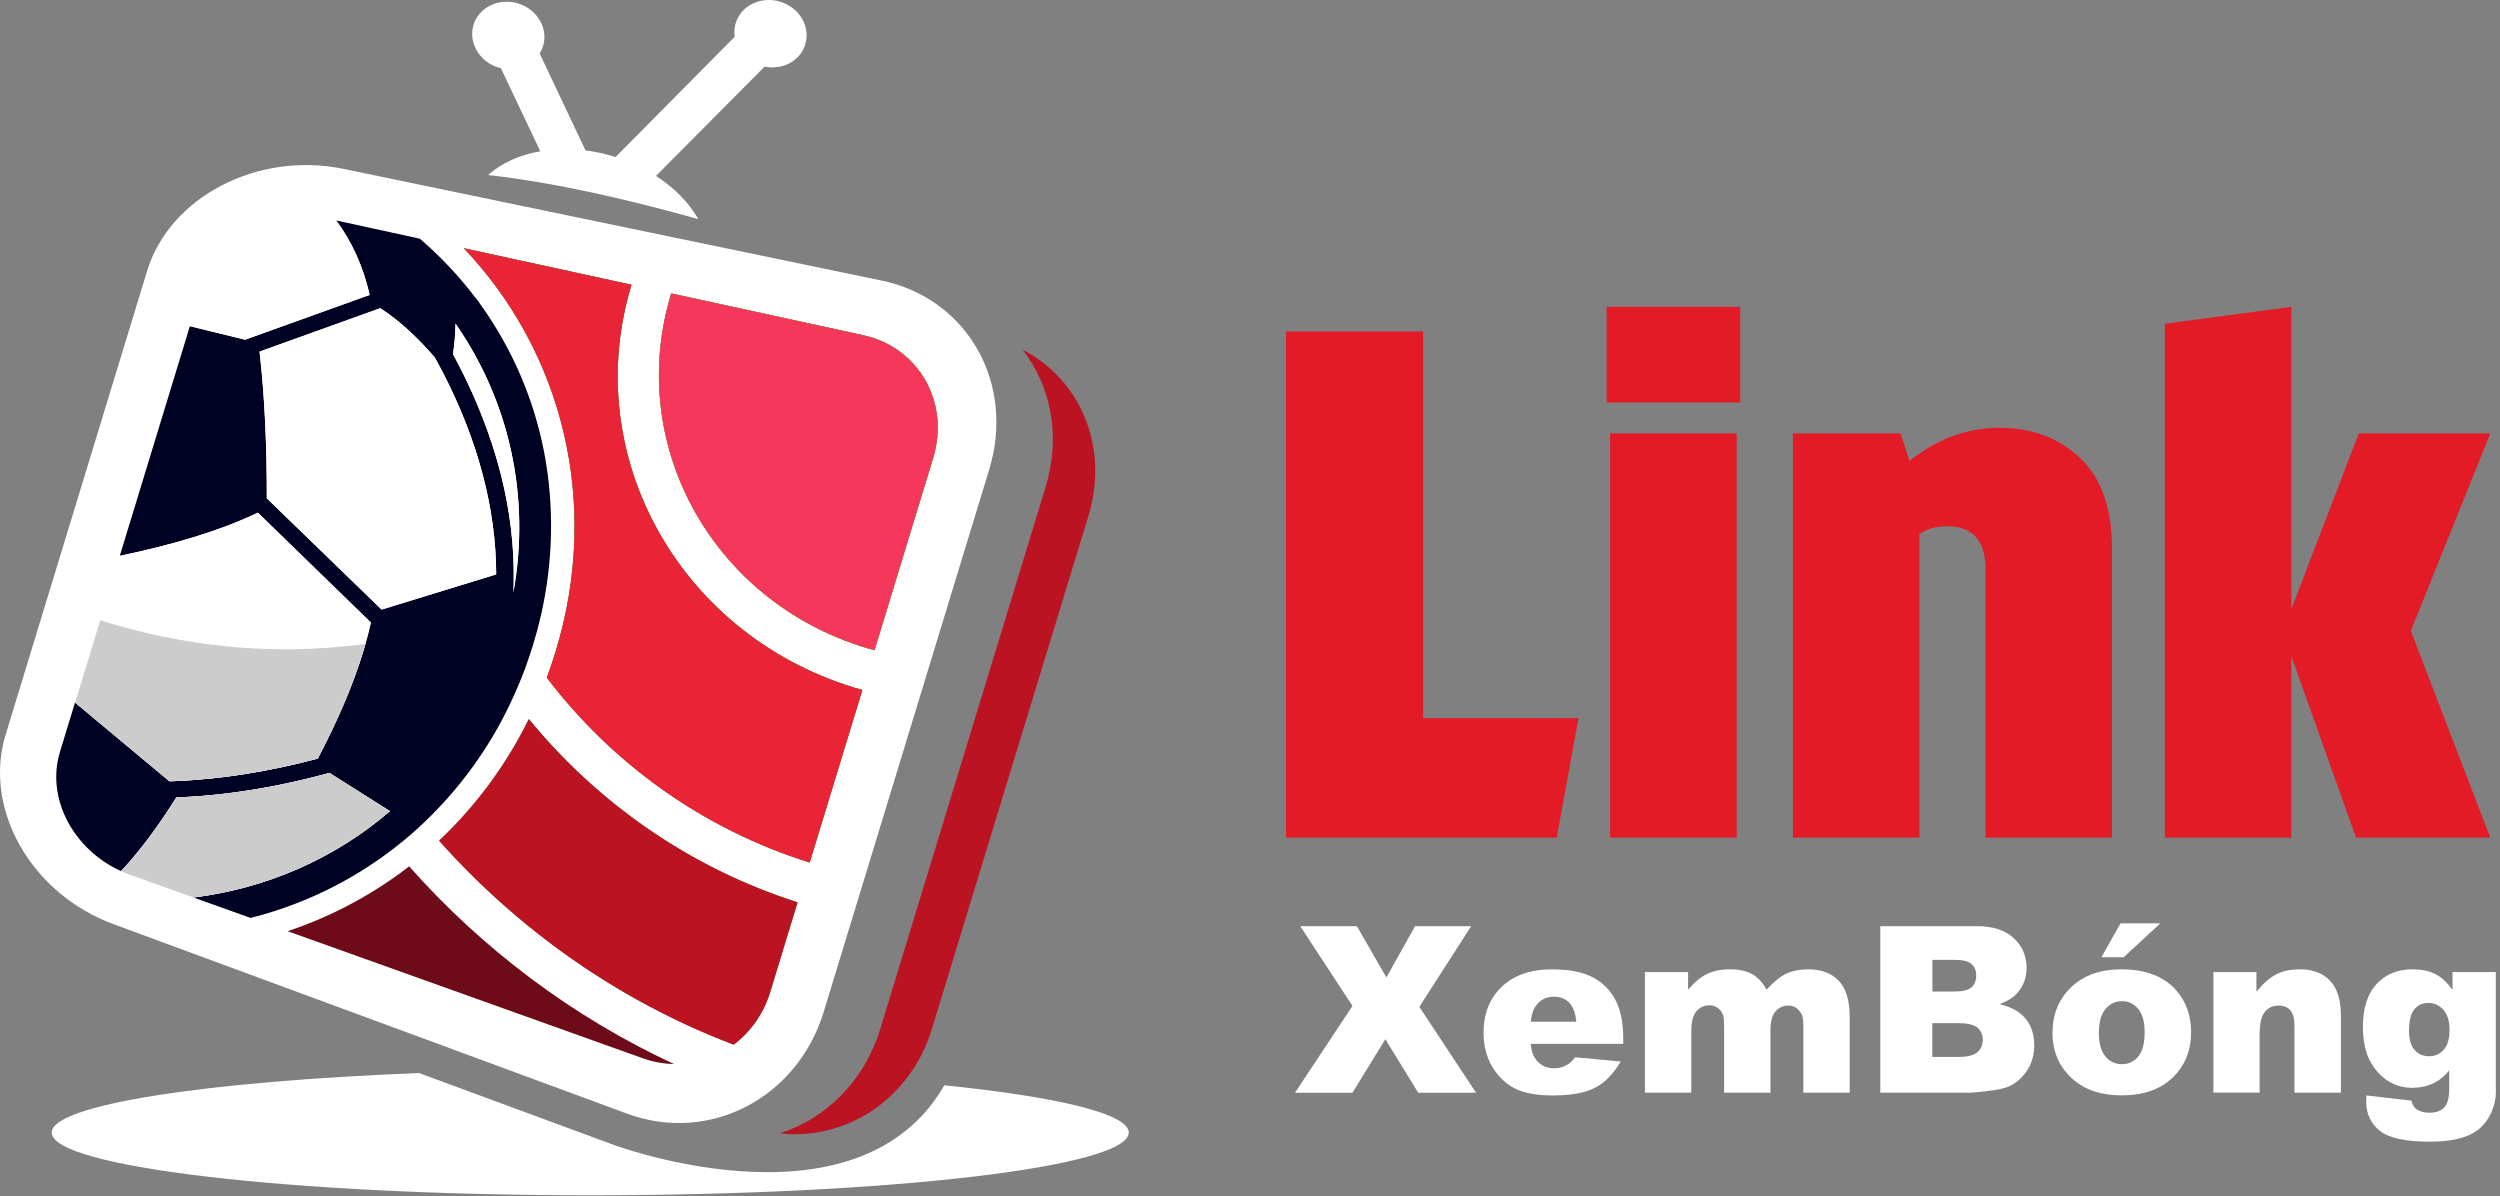 <svg width="556" height="266" viewBox="0 0 556 266" fill="none" xmlns="http://www.w3.org/2000/svg">
<rect x="0" y="0" width="556" height="266" fill="#808080" stroke="none"/>
<g clip-path="url(#clip0_355_6942)">
<path d="M242.06 114.77L207.26 228.82C202.5 244.42 188.25 253.71 173.41 252.06C183.65 248.79 192.22 240.47 195.77 228.83L232.55 108.28C235.99 96.99 233.73 85.85 227.42 77.78C240.33 84.41 246.74 99.44 242.06 114.76V114.77Z" fill="#BC1323"/>
<path d="M196.02 62.39L76.45 37.57C57.33 33.6 37.75 43.76 32.72 60.26L1.24 163.44C-3.79 179.94 6.94 198.78 25.21 205.52L139.48 247.68C157.75 254.42 177.33 244.26 183.21 224.99L219.99 104.46C225.87 85.19 215.14 66.35 196.02 62.38V62.39Z" fill="white"/>
<path d="M191.96 74.55L73.4 48.73C61.02 46.03 48.31 52.63 45 63.46L13.34 167.21C10.03 178.04 17 190.28 28.91 194.54L142.9 235.33C154.8 239.59 167.52 232.99 171.3 220.6L207.53 101.88C211.31 89.48 204.34 77.25 191.96 74.55Z" fill="white"/>
<path d="M149.89 236.64C147.58 236.6 145.22 236.17 142.89 235.34L63.97 207.1C73.73 203.83 82.86 198.97 91 192.68C107.33 211.09 127.31 226.15 149.89 236.64Z" fill="#6D0B19"/>
<path d="M207.52 101.88L194.48 144.61C159.15 134.99 138.87 99.4 149.28 65.26L191.95 74.55C204.33 77.25 211.3 89.48 207.52 101.88Z" fill="#458225"/>
<path d="M191.78 153.46L180.07 191.82C155.83 184.23 135.8 169.35 121.61 150.71C122.32 148.82 122.97 146.89 123.57 144.93C133.73 111.64 124.98 78.16 103.16 55.21L140.44 63.33C128.7 101.82 151.73 142.25 191.78 153.46Z" fill="#458225"/>
<path d="M177.38 200.68L171.3 220.6C169.8 225.51 166.88 229.54 163.17 232.33C137.26 222.48 115.06 206.49 97.66 186.98C105.7 179.38 112.51 170.28 117.62 159.93C132.65 178.26 153.03 192.88 177.37 200.68H177.38Z" fill="#458225"/>
<path d="M207.52 101.88L194.48 144.61C159.15 134.99 138.87 99.4 149.28 65.26L191.95 74.55C204.33 77.25 211.3 89.48 207.52 101.88Z" fill="#5B9A40"/>
<path d="M191.78 153.46L180.07 191.82C155.83 184.23 135.8 169.35 121.61 150.71C122.32 148.82 122.97 146.89 123.57 144.93C133.73 111.64 124.98 78.16 103.16 55.21L140.44 63.33C128.7 101.82 151.73 142.25 191.78 153.46Z" fill="#5B9A40"/>
<path d="M177.38 200.68L171.3 220.6C169.8 225.51 166.88 229.54 163.17 232.33C137.26 222.48 115.06 206.49 97.66 186.98C105.7 179.38 112.51 170.28 117.62 159.93C132.65 178.26 153.03 192.88 177.37 200.68H177.38Z" fill="#BC1323"/>
<path d="M207.52 101.88L194.48 144.61C159.15 134.99 138.87 99.4 149.28 65.26L191.95 74.55C204.33 77.25 211.3 89.48 207.52 101.88Z" fill="#8ECC49"/>
<path d="M191.78 153.46L180.07 191.82C155.83 184.23 135.8 169.35 121.61 150.71C122.32 148.82 122.97 146.89 123.57 144.93C133.73 111.64 124.98 78.16 103.16 55.21L140.44 63.33C128.7 101.82 151.73 142.25 191.78 153.46Z" fill="#EA2437"/>
<path d="M207.52 101.88L194.48 144.61C159.15 134.99 138.87 99.4 149.28 65.26L191.95 74.55C204.33 77.25 211.3 89.48 207.52 101.88Z" fill="#F4375B"/>
<path d="M120.21 137.28L120.23 137.21C123.05 124.99 123.31 112.62 121.01 100.53C118.74 88.88 114.11 78.04 107.28 68.3L105.82 66.25H105.76C102.34 61.72 98.44 57.53 94.15 53.76C93.89 53.53 93.63 53.31 93.35 53.08L74.77 49.03C78.11 53.52 80.79 59.16 82.2 65.59L54.5 75.55L42.23 72.54L26.64 123.62C38.32 121.17 48.85 118.09 57.34 114.02L82.47 138.46C82.13 140.05 81.71 141.61 81.25 143.21C81.2 143.43 81.14 143.63 81.08 143.84C80.98 144.22 80.87 144.61 80.75 144.99C78.35 152.86 74.79 160.78 70.66 168.71C70.59 168.73 70.54 168.75 70.48 168.75C59.88 171.59 49.46 173.23 39.52 173.69C38.91 173.73 38.31 173.74 37.68 173.76L16.68 156.24L13.33 167.23C10.21 177.44 16.23 188.88 26.92 193.74C31.56 188.82 35.79 182.82 39.21 177.36C39.46 177.35 39.73 177.35 39.98 177.33C50.16 176.88 60.84 175.2 71.68 172.32C72.2 172.18 72.72 172.03 73.24 171.89L86.7 180.4C74.49 190.9 59.32 197.58 43.02 199.6L55.71 204.14C56.69 203.9 57.68 203.64 58.65 203.36C70.85 199.81 81.88 193.8 91.42 185.56C99.56 178.45 106.31 170.01 111.46 160.47C113.47 156.72 115.27 152.72 116.81 148.63L116.89 148.37C117.5 146.71 118.04 145.07 118.53 143.48C119.2 141.3 119.75 139.27 120.19 137.28H120.21ZM84.86 135.56L59.34 110.83C59.34 99.37 58.89 88.4 57.73 78.19L84.57 68.54C89.47 71.7 93.44 75.76 96.67 79.47C97.29 80.55 97.89 81.65 98.43 82.7C106.33 97.98 110.32 113.16 110.35 127.75L84.86 135.57V135.56ZM114.25 129.6V129.34C114.52 113.68 110.41 97.41 101.98 81.09C101.59 80.33 101.17 79.56 100.75 78.77C101.07 76.65 101.28 74.47 101.31 72.19C101.31 72.13 101.3 72.03 101.3 71.96C113.1 88.89 118.11 110.14 114.18 131.82C114.22 131.08 114.24 130.33 114.26 129.61L114.25 129.6Z" fill="#000223"/>
<path d="M86.72 180.4C74.51 190.9 59.34 197.58 43.04 199.6L28.92 194.55C28.25 194.31 27.57 194.03 26.93 193.74C31.57 188.82 35.8 182.82 39.22 177.36C39.47 177.35 39.74 177.35 39.99 177.33C50.17 176.88 60.85 175.2 71.69 172.32C72.21 172.18 72.73 172.03 73.25 171.89L86.71 180.4H86.72Z" fill="white"/>
<path d="M80.75 144.99C78.35 152.87 74.82 160.77 70.68 168.72C70.62 168.73 70.56 168.74 70.5 168.75C59.91 171.58 49.48 173.23 39.53 173.69C38.92 173.73 38.31 173.75 37.71 173.76L16.71 156.25L26.67 123.62C38.34 121.18 48.86 118.09 57.37 114.02L82.5 138.45C82.15 140.06 81.73 141.62 81.28 143.2C81.12 143.81 80.95 144.39 80.76 144.99H80.75Z" fill="white"/>
<path d="M114.17 131.8C114.2 131.07 114.23 130.33 114.24 129.59V129.33C114.52 113.68 110.4 97.4 101.98 81.08C101.58 80.32 101.17 79.55 100.74 78.77C101.06 76.64 101.26 74.45 101.3 72.19C101.3 72.12 101.28 72.03 101.28 71.95C113.08 88.88 118.08 110.12 114.16 131.8H114.17Z" fill="white"/>
<path d="M110.36 127.74L84.87 135.57L59.34 110.83C59.35 99.38 58.9 88.41 57.72 78.2L84.57 68.54C89.47 71.71 93.43 75.77 96.68 79.47C97.29 80.57 97.88 81.65 98.43 82.71C106.33 97.99 110.32 113.17 110.36 127.75V127.74Z" fill="white"/>
<path d="M82.2 65.59L54.5 75.55L42.23 72.54L45 63.47C48.31 52.63 61.03 46.03 73.41 48.73L74.77 49.03C78.11 53.52 80.79 59.16 82.2 65.59Z" fill="white"/>
<path d="M86.72 180.4C74.51 190.9 59.34 197.58 43.04 199.6L28.92 194.55C28.25 194.31 27.57 194.03 26.93 193.74C31.57 188.82 35.8 182.82 39.22 177.36C39.47 177.35 39.74 177.35 39.99 177.33C50.17 176.88 60.85 175.2 71.69 172.32C72.21 172.18 72.73 172.03 73.25 171.89L86.71 180.4H86.72Z" fill="#CCCCCC"/>
<path d="M81.29 143.21L80.75 144.99C78.35 152.87 74.82 160.77 70.68 168.72C70.62 168.73 70.56 168.74 70.5 168.75C59.91 171.58 49.48 173.23 39.53 173.69C38.92 173.73 38.31 173.75 37.71 173.76L16.71 156.25L22.29 137.96C40.29 143.57 60.08 146.09 81.27 143.2H81.3L81.29 143.21Z" fill="#CCCCCC"/>
<path d="M179.09 9.87C180.29 5.93 177.8 1.68 173.53 0.38C169.26 -0.92 164.82 1.21 163.62 5.15C163.31 6.16 163.25 7.19 163.4 8.18L136.9 34.92L136.52 34.8C134.41 34.16 132.28 33.71 130.21 33.44L120.01 11.88C120.32 11.37 120.6 10.84 120.78 10.25C121.98 6.31 119.49 2.06 115.22 0.76C110.95 -0.54 106.51 1.59 105.31 5.53C104.11 9.47 106.6 13.72 110.87 15.02C111.04 15.07 111.21 15.08 111.39 15.13V15.16L120.16 33.64C115.56 34.44 111.52 36.27 108.54 38.93C112.64 39.37 117.68 40.11 123.75 41.22C128.58 42.13 134.07 43.29 140.28 44.8C144.91 45.92 149.9 47.22 155.32 48.75C153.25 45.11 149.99 41.77 145.89 39.13L170 14.86L170.04 14.82C174.04 15.62 177.98 13.55 179.1 9.88L179.09 9.87Z" fill="white"/>
<path d="M286.02 73.72H316.51V159.71H351.06L346.21 186.29H286.02V73.72Z" fill="#E21B26"/>
<path d="M357.31 68.25H387.02V89.51H357.31V68.25ZM358.09 96.39H386.23V186.29H358.09V96.39Z" fill="#E21B26"/>
<path d="M424.7 102.49C430.85 97.59 437.52 95.14 444.71 95.14C451.9 95.14 457.87 97.38 462.61 101.86C467.35 106.34 469.72 113.07 469.72 122.03V186.29H441.58V126.57C441.58 120.21 438.71 117.03 432.98 117.03C430.69 117.03 428.65 117.6 426.88 118.75V186.29H398.74V96.39H422.66L424.69 102.49H424.7Z" fill="#E21B26"/>
<path d="M509.59 135.48L524.6 96.39H553.84L536.17 140.32L553.84 186.29H523.98L509.6 145.95V186.29H481.46V72L509.6 68.25V135.48H509.59Z" fill="#E21B26"/>
<path d="M289.16 205.98H301.77L308.33 217.37L314.71 205.98H327.19L315.66 223.92L328.27 243.02H315.41L308.1 231.12L300.79 243.02H288.01L300.79 223.72L289.18 205.98H289.16Z" fill="white"/>
<path d="M361.03 232.16H340.41C340.59 233.81 341.04 235.04 341.75 235.85C342.74 237.01 344.04 237.59 345.64 237.59C346.65 237.59 347.61 237.34 348.52 236.83C349.08 236.51 349.67 235.95 350.31 235.14L360.44 236.07C358.89 238.76 357.02 240.7 354.83 241.87C352.64 243.04 349.5 243.63 345.41 243.63C341.86 243.63 339.06 243.13 337.02 242.13C334.98 241.13 333.29 239.54 331.95 237.35C330.61 235.17 329.94 232.6 329.94 229.66C329.94 225.47 331.28 222.07 333.97 219.48C336.66 216.89 340.37 215.59 345.1 215.59C348.94 215.59 351.97 216.17 354.19 217.33C356.41 218.49 358.11 220.18 359.27 222.38C360.43 224.59 361.01 227.46 361.01 231V232.16H361.03ZM350.57 227.23C350.37 225.24 349.83 223.82 348.97 222.96C348.1 222.1 346.96 221.67 345.55 221.67C343.92 221.67 342.61 222.32 341.63 223.62C341.01 224.43 340.61 225.63 340.44 227.23H350.57Z" fill="white"/>
<path d="M365.83 216.19H375.43V220.11C376.81 218.48 378.21 217.31 379.62 216.62C381.03 215.93 382.73 215.58 384.72 215.58C386.86 215.58 388.56 215.96 389.81 216.72C391.06 217.48 392.08 218.61 392.87 220.11C394.48 218.36 395.96 217.17 397.29 216.53C398.62 215.9 400.26 215.58 402.21 215.58C405.09 215.58 407.33 216.44 408.95 218.14C410.57 219.85 411.37 222.52 411.37 226.16V243.01H401.06V227.73C401.06 226.52 400.82 225.62 400.35 225.03C399.66 224.1 398.81 223.64 397.78 223.64C396.57 223.64 395.6 224.08 394.86 224.95C394.12 225.83 393.75 227.23 393.75 229.17V243.01H383.44V228.23C383.44 227.05 383.37 226.25 383.24 225.83C383.02 225.16 382.64 224.61 382.1 224.2C381.56 223.79 380.93 223.58 380.2 223.58C379.02 223.58 378.04 224.03 377.28 224.92C376.52 225.81 376.14 227.28 376.14 229.32V243.01H365.83V216.18V216.19Z" fill="white"/>
<path d="M418.2 205.98H439.62C443.19 205.98 445.93 206.86 447.84 208.63C449.75 210.4 450.71 212.59 450.71 215.2C450.71 217.39 450.03 219.27 448.66 220.83C447.75 221.87 446.42 222.7 444.67 223.31C447.33 223.95 449.29 225.05 450.54 226.61C451.79 228.17 452.42 230.13 452.42 232.48C452.42 234.4 451.97 236.13 451.08 237.66C450.19 239.19 448.97 240.41 447.42 241.3C446.46 241.86 445.01 242.26 443.07 242.51C440.49 242.85 438.78 243.01 437.94 243.01H418.18V205.97L418.2 205.98ZM429.75 220.51H434.73C436.52 220.51 437.76 220.2 438.46 219.59C439.16 218.98 439.51 218.09 439.51 216.92C439.51 215.84 439.16 215 438.46 214.39C437.76 213.78 436.54 213.48 434.81 213.48H429.76V220.5L429.75 220.51ZM429.75 235.06H435.59C437.56 235.06 438.95 234.71 439.76 234.01C440.57 233.31 440.97 232.37 440.97 231.19C440.97 230.1 440.57 229.22 439.77 228.55C438.97 227.88 437.57 227.55 435.56 227.55H429.75V235.05V235.06Z" fill="white"/>
<path d="M456.48 229.68C456.48 225.59 457.86 222.21 460.62 219.56C463.38 216.91 467.11 215.58 471.81 215.58C477.18 215.58 481.24 217.14 483.99 220.25C486.2 222.76 487.3 225.85 487.3 229.52C487.3 233.65 485.93 237.03 483.19 239.66C480.45 242.3 476.67 243.61 471.83 243.61C467.52 243.61 464.03 242.52 461.37 240.33C458.1 237.62 456.47 234.06 456.47 229.67L456.48 229.68ZM466.79 229.66C466.79 232.05 467.27 233.82 468.24 234.96C469.21 236.11 470.43 236.68 471.89 236.68C473.35 236.68 474.59 236.12 475.54 234.99C476.49 233.86 476.97 232.05 476.97 229.56C476.97 227.24 476.49 225.51 475.53 224.37C474.57 223.23 473.38 222.66 471.97 222.66C470.47 222.66 469.23 223.24 468.26 224.39C467.29 225.54 466.8 227.3 466.8 229.66H466.79ZM471.61 205.35H480.45L472.29 212.9H467.36L471.6 205.35H471.61Z" fill="white"/>
<path d="M492.25 216.19H501.83V220.56C503.26 218.78 504.71 217.5 506.17 216.73C507.64 215.96 509.42 215.58 511.53 215.58C514.38 215.58 516.6 216.43 518.21 218.12C519.82 219.81 520.62 222.43 520.62 225.96V243.01H510.29V228.26C510.29 226.58 509.98 225.38 509.36 224.68C508.74 223.98 507.86 223.63 506.73 223.63C505.48 223.63 504.47 224.1 503.7 225.04C502.93 225.98 502.54 227.68 502.54 230.12V243H492.26V216.17L492.25 216.19Z" fill="white"/>
<path d="M545.43 216.19H555.06V241.53L555.08 242.72C555.08 244.4 554.72 246.01 554.01 247.53C553.3 249.05 552.34 250.29 551.16 251.23C549.97 252.17 548.46 252.85 546.64 253.28C544.81 253.7 542.72 253.91 540.36 253.91C534.97 253.91 531.27 253.1 529.26 251.48C527.25 249.86 526.24 247.7 526.24 244.99C526.24 244.65 526.26 244.2 526.29 243.63L536.27 244.77C536.52 245.7 536.91 246.34 537.43 246.69C538.19 247.21 539.14 247.47 540.29 247.47C541.77 247.47 542.88 247.07 543.61 246.28C544.34 245.49 544.71 244.11 544.71 242.14V238.07C543.7 239.27 542.69 240.13 541.68 240.67C540.1 241.51 538.39 241.93 536.55 241.93C532.96 241.93 530.07 240.36 527.86 237.23C526.29 235.01 525.51 232.07 525.51 228.41C525.51 224.23 526.52 221.05 528.54 218.86C530.56 216.67 533.21 215.58 536.47 215.58C538.56 215.58 540.28 215.93 541.64 216.64C543 217.35 544.26 218.52 545.44 220.15V216.18L545.43 216.19ZM535.76 229.2C535.76 231.14 536.17 232.57 537 233.51C537.83 234.45 538.91 234.91 540.26 234.91C541.61 234.91 542.61 234.43 543.48 233.46C544.35 232.49 544.78 231.03 544.78 229.08C544.78 227.13 544.33 225.63 543.42 224.6C542.51 223.56 541.4 223.05 540.09 223.05C538.78 223.05 537.73 223.53 536.94 224.48C536.16 225.43 535.77 227.01 535.77 229.22L535.76 229.2Z" fill="white"/>
<path d="M210.02 241.37C204.44 251.12 193.22 260.69 170.62 260.69C153.44 260.69 137.59 255.02 136.92 254.78L93.2 238.65C45.72 240.5 11.5 245.72 11.5 251.88C11.5 259.59 65.12 265.83 131.27 265.83C197.42 265.83 251.04 259.58 251.04 251.88C251.04 247.69 235.14 243.93 210.02 241.37Z" fill="white"/>
</g>
<defs>
<clipPath id="clip0_355_6942">
<rect width="555.08" height="265.84" fill="white"/>
</clipPath>
</defs>
</svg>
